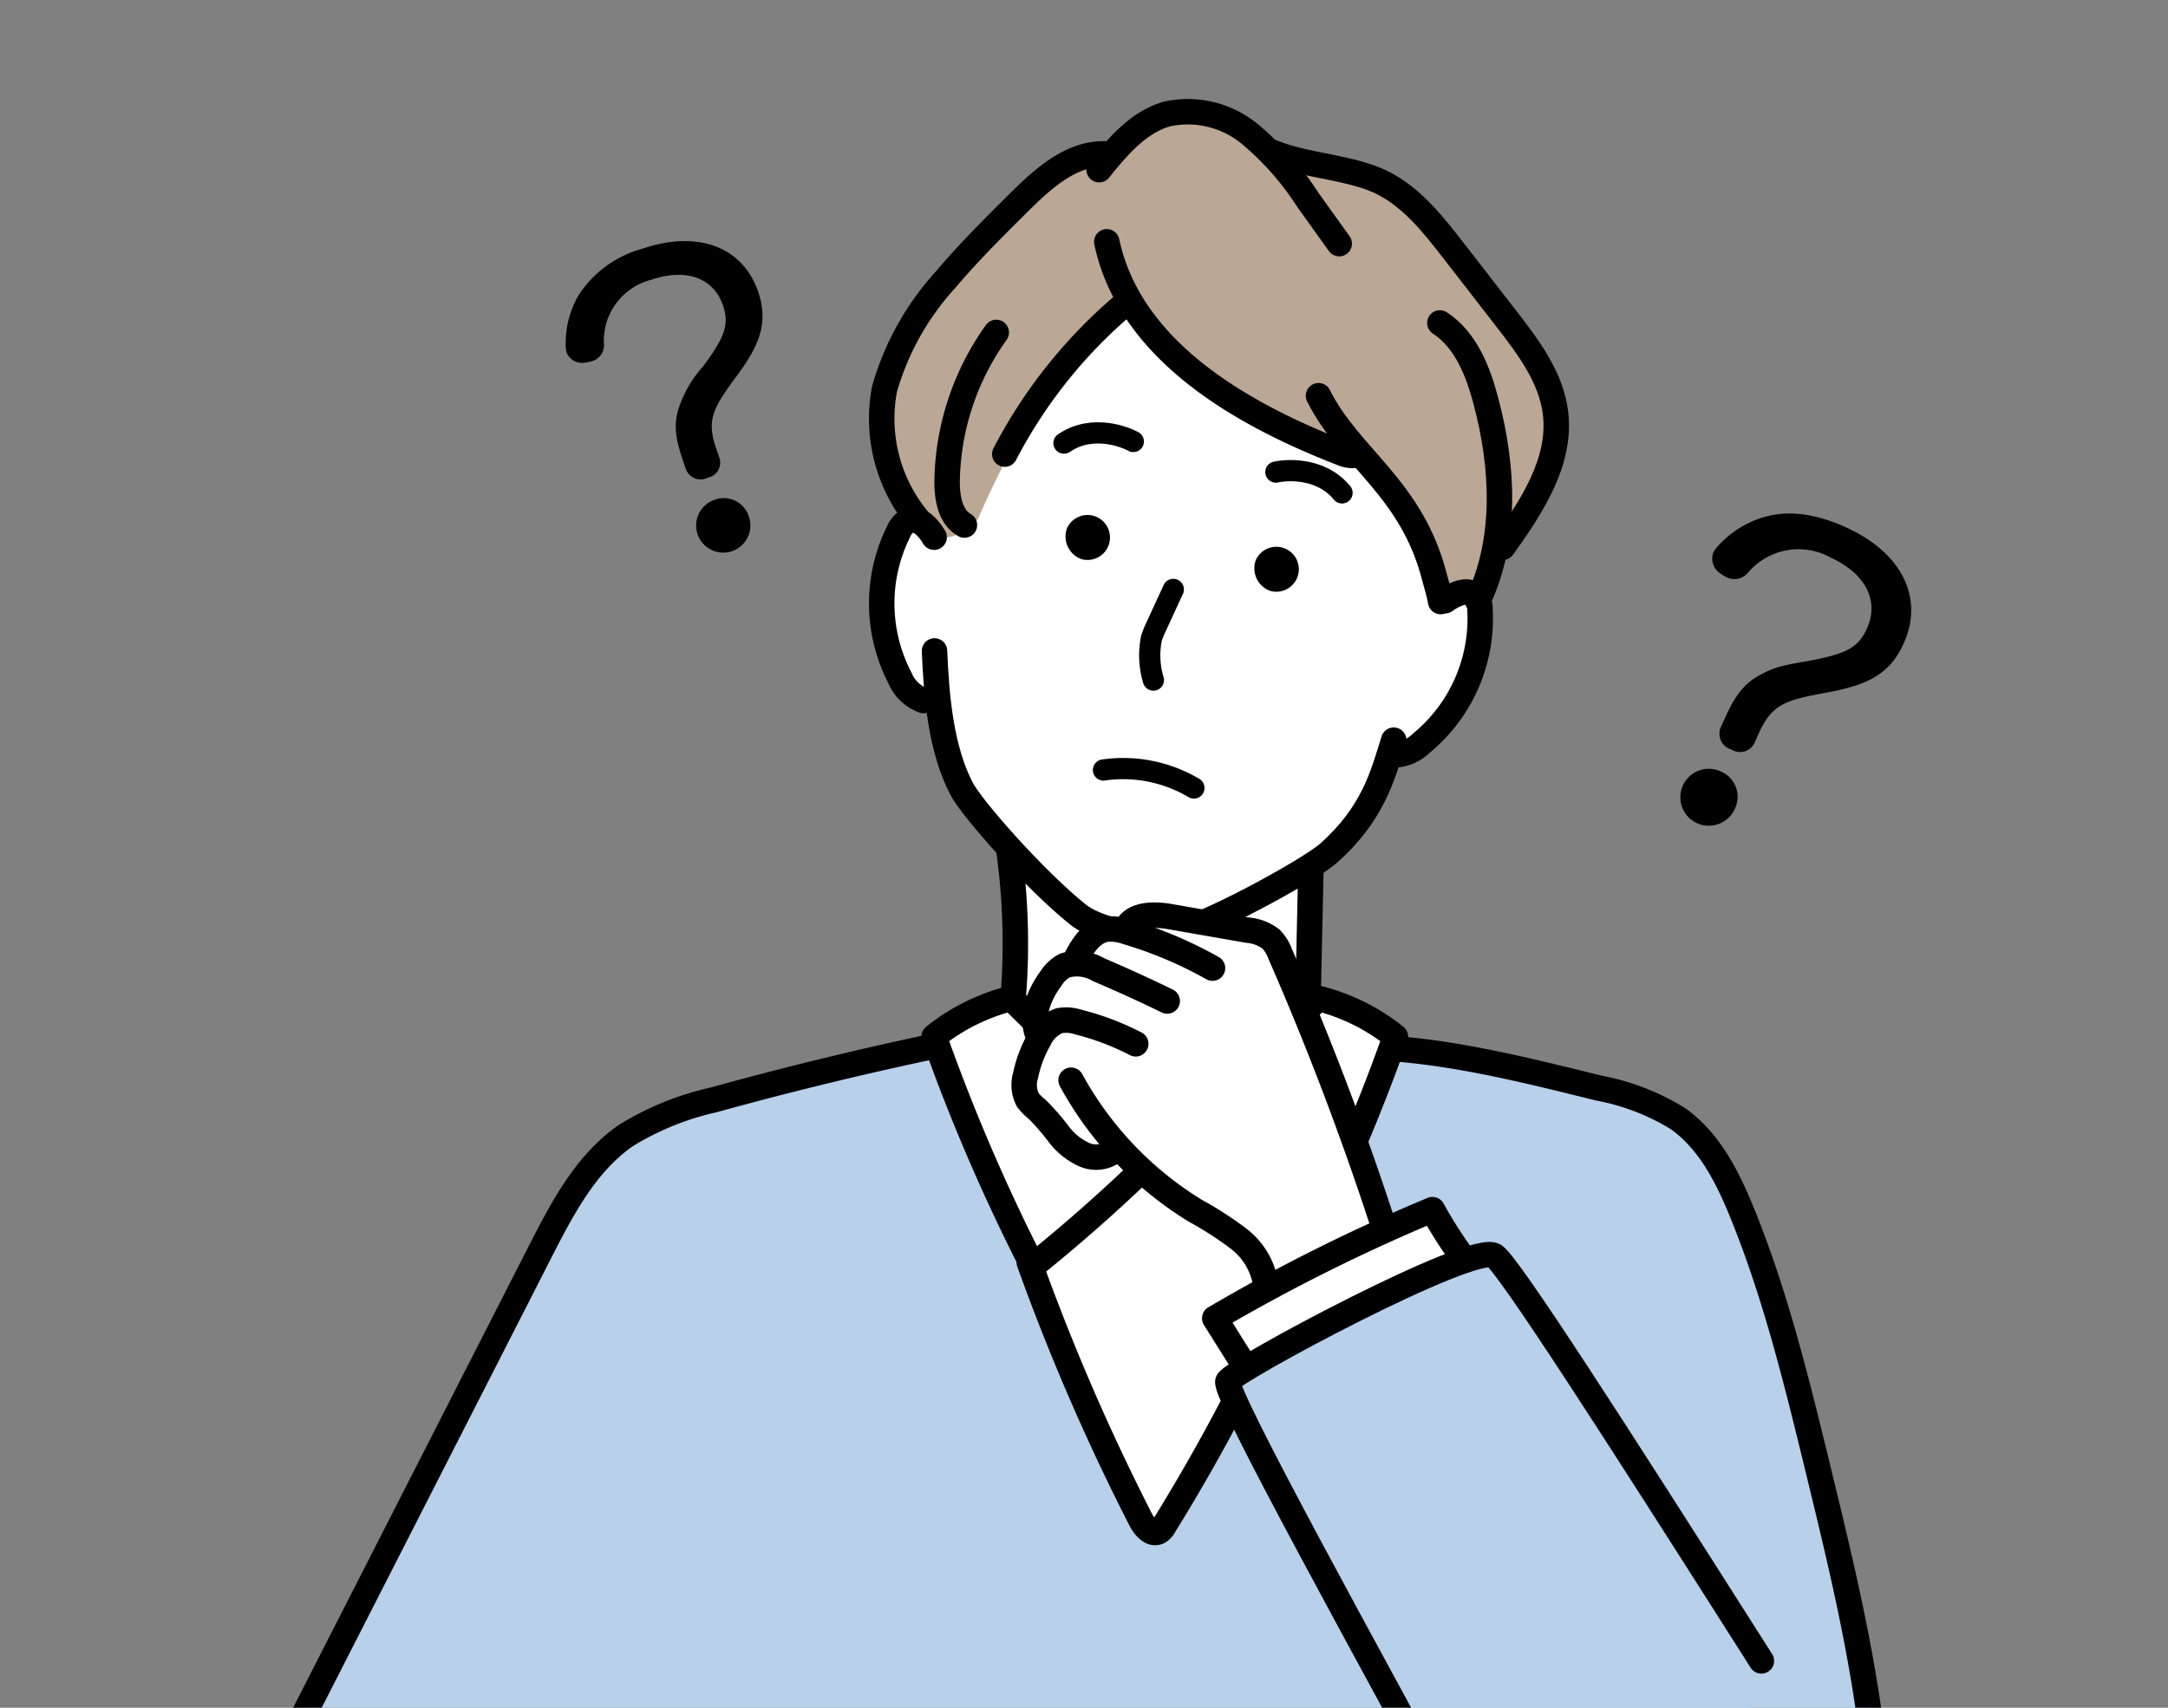 <svg xmlns="http://www.w3.org/2000/svg" xmlns:xlink="http://www.w3.org/1999/xlink" width="198" height="156" viewBox="0 0 198 156">
  <rect x="0" y="0" width="198" height="156" fill="#808080" stroke="none"/>
  <defs>
    <clipPath id="clip-path">
      <rect id="長方形_33995" data-name="長方形 33995" width="198" height="156" transform="translate(671 3608)" fill="none" stroke="#707070" stroke-width="1"/>
    </clipPath>
    <clipPath id="clip-path-2">
      <rect id="長方形_33994" data-name="長方形 33994" width="157.55" height="224.049" fill="none"/>
    </clipPath>
  </defs>
  <g id="マスクグループ_50" data-name="マスクグループ 50" transform="translate(-671 -3608)" clip-path="url(#clip-path)">
    <g id="グループ_37304" data-name="グループ 37304" transform="translate(688 3617)">
      <g id="グループ_37303" data-name="グループ 37303" clip-path="url(#clip-path-2)">
        <path id="パス_26762" data-name="パス 26762" d="M134.1,220.064c.371-12.61,1.129-27.546,1.5-40.156,7.994-.285,16-4.9,18.231-12.319a24.66,24.66,0,0,0,.822-6.969c.072-11.985-2.78-23.772-5.614-35.417-1.919-7.882-3.848-15.8-6.895-23.317-1.337-3.3-3.005-6.657-5.913-8.709a21.149,21.149,0,0,0-7.247-2.788c-6.128-1.523-12.255-3.046-18.248-3.558Q97.679,85.1,84.508,84.439c-5.364-.268-10.963-.355-14.537,1.783q-10.983,2.259-21.8,5.252a26,26,0,0,0-8,3.249c-3.653,2.525-5.812,6.645-7.83,10.6l-24.5,48.012c-2.288,4.484-4.594,9.016-5.823,13.9s-1.3,10.215.791,14.793a33.538,33.538,0,0,0,4.96,7.2c7.892,9.554,18.11,22.983,26.082,32.59,4.235.275,7.535,1.589,11.714.851.491-.087.3-.344.12-5.96-.193-6.022-.774-12.625-1.233-19.413a177.889,177.889,0,0,0-9.578-15.555c-1.611-2.309-3.323-4.678-3.847-7.444a7.734,7.734,0,0,0-.421-1.772c-.391-.867-1.263-1.5-1.924-1.246,4.946-7.486,9.892-14.972,14.744-22.9-.048,23.136,1.108,48.6,2.691,71.682" fill="#b8d0ea"/>
        <path id="パス_26763" data-name="パス 26763" d="M134.1,220.064c.371-12.61,1.129-27.546,1.5-40.156,7.994-.285,16-4.9,18.231-12.319a24.66,24.66,0,0,0,.822-6.969c.072-11.985-2.78-23.772-5.614-35.417-1.919-7.882-3.848-15.8-6.895-23.317-1.337-3.3-3.005-6.657-5.913-8.709a21.149,21.149,0,0,0-7.247-2.788c-6.128-1.523-12.255-3.046-18.248-3.558Q97.679,85.1,84.508,84.439c-5.364-.268-10.963-.355-14.537,1.783q-10.983,2.259-21.8,5.252a26,26,0,0,0-8,3.249c-3.653,2.525-5.812,6.645-7.83,10.6l-24.5,48.012c-2.288,4.484-4.594,9.016-5.823,13.9s-1.3,10.215.791,14.793a33.538,33.538,0,0,0,4.96,7.2c7.892,9.554,18.11,22.983,26.082,32.59,4.235.275,7.535,1.589,11.714.851.491-.087.3-.344.12-5.96-.193-6.022-.774-12.625-1.233-19.413a177.889,177.889,0,0,0-9.578-15.555c-1.611-2.309-3.323-4.678-3.847-7.444a7.734,7.734,0,0,0-.421-1.772c-.391-.867-1.263-1.5-1.924-1.246,4.946-7.486,9.892-14.972,14.744-22.9-.048,23.136,1.108,48.6,2.691,71.682" fill="none" stroke="#000" stroke-linecap="round" stroke-linejoin="round" stroke-width="2.325"/>
        <path id="パス_26764" data-name="パス 26764" d="M102.721,70.456l-.231,10.509a7.952,7.952,0,0,1-.273,2.284,7.6,7.6,0,0,1-1.109,1.983A80.429,80.429,0,0,1,89.3,98.531a1.361,1.361,0,0,1-2.3-.075Q81.61,93.09,76.675,87.295a5.429,5.429,0,0,1-1.191-1.881,5.811,5.811,0,0,1-.042-2.266,61.429,61.429,0,0,0-.39-15.068,44.849,44.849,0,0,0,13.485,4.208,27.215,27.215,0,0,0,14.184-1.832" fill="#fff"/>
        <path id="パス_26765" data-name="パス 26765" d="M102.721,70.456l-.231,10.509a7.952,7.952,0,0,1-.273,2.284,7.6,7.6,0,0,1-1.109,1.983A80.429,80.429,0,0,1,89.3,98.531a1.361,1.361,0,0,1-2.3-.075Q81.61,93.09,76.675,87.295a5.429,5.429,0,0,1-1.191-1.881,5.811,5.811,0,0,1-.042-2.266,61.429,61.429,0,0,0-.39-15.068,44.849,44.849,0,0,0,13.485,4.208A27.215,27.215,0,0,0,102.721,70.456Z" fill="none" stroke="#000" stroke-linecap="round" stroke-linejoin="round" stroke-width="2.325"/>
        <path id="パス_26766" data-name="パス 26766" d="M101.938,105.882a177.32,177.32,0,0,1-12.612,24.474,1.4,1.4,0,0,1-.506.559c-.65.33-1.3-.433-1.633-1.083A200.5,200.5,0,0,1,77,106.305a21.735,21.735,0,0,1,6.276-8.9c2.085-1.764,4.8-3.177,7.468-2.588a10.251,10.251,0,0,1,3.795,2.012c2.989,2.234,5.9,5.006,7.4,9.054" fill="#fff"/>
        <path id="パス_26767" data-name="パス 26767" d="M101.938,105.882a177.32,177.32,0,0,1-12.612,24.474,1.4,1.4,0,0,1-.506.559c-.65.33-1.3-.433-1.633-1.083A200.5,200.5,0,0,1,77,106.305a21.735,21.735,0,0,1,6.276-8.9c2.085-1.764,4.8-3.177,7.468-2.588a10.251,10.251,0,0,1,3.795,2.012C97.523,99.062,100.437,101.834,101.938,105.882Z" fill="none" stroke="#000" stroke-linecap="round" stroke-linejoin="round" stroke-width="2.325"/>
        <path id="パス_26768" data-name="パス 26768" d="M75.365,82.2a18.426,18.426,0,0,0-7.056,3.5,173.494,173.494,0,0,0,9.014,20.948,152.6,152.6,0,0,0,12.4-11.153C84.553,91.074,79.583,86.415,75.365,82.2" fill="#fff"/>
        <path id="パス_26769" data-name="パス 26769" d="M75.365,82.2a18.426,18.426,0,0,0-7.056,3.5,173.494,173.494,0,0,0,9.014,20.948,152.6,152.6,0,0,0,12.4-11.153C84.553,91.074,79.583,86.415,75.365,82.2Z" fill="none" stroke="#000" stroke-linecap="round" stroke-linejoin="round" stroke-width="2.325"/>
        <path id="パス_26770" data-name="パス 26770" d="M103.385,82.2a18.426,18.426,0,0,1,7.056,3.5,173.494,173.494,0,0,1-9.014,20.948,152.6,152.6,0,0,1-12.4-11.153C94.2,91.074,99.167,86.415,103.385,82.2" fill="#fff"/>
        <path id="パス_26771" data-name="パス 26771" d="M103.385,82.2a18.426,18.426,0,0,1,7.056,3.5,173.494,173.494,0,0,1-9.014,20.948,152.6,152.6,0,0,1-12.4-11.153C94.2,91.074,99.167,86.415,103.385,82.2Z" fill="none" stroke="#000" stroke-linecap="round" stroke-linejoin="round" stroke-width="2.325"/>
        <path id="パス_26772" data-name="パス 26772" d="M109.99,59.245c-1.343,3.472-2.78,7.083-5.567,9.55A23.443,23.443,0,0,1,99.3,71.953L93.716,74.77a18.22,18.22,0,0,1-4.9,1.9,6.154,6.154,0,0,1-5-1.065c-1.882-1.389-3.6-2.875-5.3-4.389a45.854,45.854,0,0,1-6.583-6.852,17.987,17.987,0,0,1-3.622-8.68,7.094,7.094,0,0,1-3.5-3.977,16.262,16.262,0,0,1-.8-5.1,16.22,16.22,0,0,1,.232-4.084,6.852,6.852,0,0,1,1.958-3.6c1.583-1.392,2.414-3.423,3.309-5.332A53.728,53.728,0,0,1,81.04,17.56c2.234-2.131,4.938-4.174,8.024-4.117,2.236.041,4.284,1.185,6.223,2.3a63.455,63.455,0,0,1,9.562,6.279,54.908,54.908,0,0,1,8.445,9.539,27.155,27.155,0,0,1,3.223,5.182,20.733,20.733,0,0,1,1.279,4.347,21.532,21.532,0,0,1-.5,11.514c-1.346,3.651-4.32,6.84-7.3,6.644" fill="#fff"/>
        <path id="パス_26773" data-name="パス 26773" d="M101.692,6.128c2.395-.055,4.9-.087,7.042.992a13.567,13.567,0,0,1,3.243,2.532A87.244,87.244,0,0,1,121.1,20.07a18.449,18.449,0,0,1,2.691,4.561,16.755,16.755,0,0,1,.6,7.348,12.9,12.9,0,0,1-2.069,6.6c-.608.813-1.373,1.493-2.045,2.253a12.608,12.608,0,0,0-2.424,4.1c-.755-.291-3,.953-3.69,1.377-.328-5.273-2.344-11.411-7.12-13.67A37.39,37.39,0,0,1,85.512,18.791c-5.537,4.594-10.235,12.737-13.155,19.533-.416.967-2.78,2.083-3.135,1.66-2.139-2.551-5.185-3.57-5.6-9.6C62.818,18.9,79.891,6.023,80.957,5.653a2.666,2.666,0,0,1,2.989.627C86.6-.106,94.176.71,97.484,3.261c1.31,1.01,2.374,2.909,4.208,2.867" fill="#baa795"/>
        <path id="パス_26774" data-name="パス 26774" d="M68.312,40.074c-.529-.887-1.446-1.913-2.389-1.493a2,2,0,0,0-.87,1.01,14.747,14.747,0,0,0,.129,13.323,3.707,3.707,0,0,0,2.155,2.076" fill="none" stroke="#000" stroke-linecap="round" stroke-linejoin="round" stroke-width="2.325"/>
        <path id="パス_26775" data-name="パス 26775" d="M114.981,45.871c.836-.607,2.083-1.188,2.785-.43a2.017,2.017,0,0,1,.4,1.271A14.748,14.748,0,0,1,112.795,58.9a3.71,3.71,0,0,1-2.8,1.059" fill="none" stroke="#000" stroke-linecap="round" stroke-linejoin="round" stroke-width="2.325"/>
        <path id="パス_26776" data-name="パス 26776" d="M68.348,50.464c.169,4.111.571,8.957,2.479,12.6.95,1.814,6.709,8.354,10.651,11.5,1.393,1.112,4.983,2.22,8.213,1.8,2.846-.366,12.877-5.845,14.665-7.443,4.079-3.647,4.935-7.108,5.93-10.307" fill="none" stroke="#000" stroke-linecap="round" stroke-linejoin="round" stroke-width="2.325"/>
        <path id="パス_26777" data-name="パス 26777" d="M109.414,103.109c-2.6-8.51-6.273-17.643-9.491-25.615-3.668-1.652-10.061-4.37-13.57-2.434a22.153,22.153,0,0,1-2.72,1.4c-5.068,1.488-6.412,6.872-5.929,9.828.092.559-1.126,3.127-1.326,3.656-.784,2.07,4.106,5.815,5.222,6.348a3.96,3.96,0,0,0,3.67-.153c4.246,5.3,12.739,7.135,13.19,12.558a67.258,67.258,0,0,0,10.954-5.593" fill="#fff"/>
        <path id="パス_26778" data-name="パス 26778" d="M84.081,13.089C86.156,22.9,96.14,28.74,105.488,32.368a2.647,2.647,0,0,0,1.039.241" fill="none" stroke="#000" stroke-linecap="round" stroke-linejoin="round" stroke-width="2.325"/>
        <path id="パス_26779" data-name="パス 26779" d="M103.417,27.148c2.8,5.626,8.509,8.407,10.59,16.562.16.628.474,1.6.563,2.242" fill="none" stroke="#000" stroke-linecap="round" stroke-linejoin="round" stroke-width="2.325"/>
        <path id="パス_26780" data-name="パス 26780" d="M83.381,6.5C85.1,4.37,86.993,2.124,89.63,1.4a8.919,8.919,0,0,1,7.51,1.838,26.417,26.417,0,0,1,5.277,5.98l2.892,4.037" fill="none" stroke="#000" stroke-linecap="round" stroke-linejoin="round" stroke-width="2.325"/>
        <path id="パス_26781" data-name="パス 26781" d="M114.5,20.5c2.367,1.545,3.482,4.405,4.206,7.137,1.6,6.019,1.937,12.657-.743,18.279" fill="none" stroke="#000" stroke-linecap="round" stroke-linejoin="round" stroke-width="2.325"/>
        <path id="パス_26782" data-name="パス 26782" d="M83.948,5.058c-3.107-.094-5.686,2.251-7.892,4.44-2.287,2.27-4.578,4.544-6.657,7.006a24.985,24.985,0,0,0-5.614,10.023,14.445,14.445,0,0,0,3,11.862" fill="none" stroke="#000" stroke-linecap="round" stroke-linejoin="round" stroke-width="2.325"/>
        <path id="パス_26783" data-name="パス 26783" d="M99.215,4.918c2.972,1.248,7.333,1.349,10.188,2.845,2.632,1.379,4.535,3.8,6.356,6.146l4.824,6.22c2,2.585,4.083,5.343,4.479,8.59.544,4.472-2.2,8.608-4.822,12.274" fill="none" stroke="#000" stroke-linecap="round" stroke-linejoin="round" stroke-width="2.325"/>
        <path id="パス_26784" data-name="パス 26784" d="M85.711,18.783a45.258,45.258,0,0,0-10.946,13.7" fill="none" stroke="#000" stroke-linecap="round" stroke-linejoin="round" stroke-width="2.325"/>
        <path id="パス_26785" data-name="パス 26785" d="M73.985,21.37A23.938,23.938,0,0,0,69.5,34.847c-.027,1.543.243,3.341,1.579,4.115" fill="none" stroke="#000" stroke-linecap="round" stroke-linejoin="round" stroke-width="2.325"/>
        <path id="パス_26786" data-name="パス 26786" d="M98.547,108.044a6.488,6.488,0,0,0-2.438-3.9,32.239,32.239,0,0,0-3.951-2.55A32.024,32.024,0,0,1,80.82,89.677" fill="none" stroke="#000" stroke-linecap="round" stroke-linejoin="round" stroke-width="2.325"/>
        <path id="パス_26787" data-name="パス 26787" d="M86.725,86.352a24.282,24.282,0,0,0-5.266-1.993,3.511,3.511,0,0,0-1.716-.119A3.281,3.281,0,0,0,77.9,85.958a11.382,11.382,0,0,0-1.235,3.271,3,3,0,0,0,.194,2.236,4.61,4.61,0,0,0,.862.87,21.543,21.543,0,0,1,1.98,2.28,6.036,6.036,0,0,0,2.338,1.869,2.7,2.7,0,0,0,2.827-.435" fill="none" stroke="#000" stroke-linecap="round" stroke-linejoin="round" stroke-width="2.325"/>
        <path id="パス_26788" data-name="パス 26788" d="M89.6,82.44q-3.1-1.512-6.275-2.864a3.911,3.911,0,0,0-3.078-.378,3.428,3.428,0,0,0-1.259,1.174c-1.03,1.414-1.8,3.216-1.3,4.892" fill="none" stroke="#000" stroke-linecap="round" stroke-linejoin="round" stroke-width="2.325"/>
        <path id="パス_26789" data-name="パス 26789" d="M81.108,78.9c.648-1.322,1.51-2.808,2.966-3.023a4.336,4.336,0,0,1,1.833.249,37.993,37.993,0,0,1,7.829,3.311" fill="none" stroke="#000" stroke-linecap="round" stroke-linejoin="round" stroke-width="2.325"/>
        <path id="パス_26790" data-name="パス 26790" d="M85.846,75.886c.537-1.417,2.518-1.413,4.011-1.153l7.094,1.237a4.045,4.045,0,0,1,2.132.814,3.98,3.98,0,0,1,.844,1.379q5.27,12.06,9.357,24.593" fill="none" stroke="#000" stroke-linecap="round" stroke-linejoin="round" stroke-width="2.325"/>
        <path id="パス_26791" data-name="パス 26791" d="M113.821,101.5a164.66,164.66,0,0,0-19.879,9.922l3.285,5.237q10.049-4.781,19.683-10.373a40.641,40.641,0,0,1-3.089-4.786" fill="#fff"/>
        <path id="パス_26792" data-name="パス 26792" d="M113.821,101.5a164.66,164.66,0,0,0-19.879,9.922l3.285,5.237q10.049-4.781,19.683-10.373A40.641,40.641,0,0,1,113.821,101.5Z" fill="none" stroke="#000" stroke-linecap="round" stroke-linejoin="round" stroke-width="2.325"/>
        <path id="パス_26793" data-name="パス 26793" d="M143.865,142.722c-13.758-21.672-23.087-36.136-24.384-37.014-1.908-1.291-24.02,10.562-24.34,11.484-.387,1.116,12.754,24.835,21.879,41.718,9.48,17.542,13.911,21.029,18.836,20.991" fill="#b8d0ea"/>
        <path id="パス_26794" data-name="パス 26794" d="M143.865,142.722c-13.758-21.672-23.087-36.136-24.384-37.014-1.908-1.291-24.02,10.562-24.34,11.484-.387,1.116,12.754,24.835,21.879,41.718,9.48,17.542,13.911,21.029,18.836,20.991" fill="none" stroke="#000" stroke-linecap="round" stroke-linejoin="round" stroke-width="2.325"/>
        <path id="パス_26795" data-name="パス 26795" d="M105.567,36.024c-2.056-2.5-5.411-2.053-6.043-1.9" fill="none" stroke="#000" stroke-linecap="round" stroke-linejoin="round" stroke-width="1.938"/>
        <path id="パス_26796" data-name="パス 26796" d="M80.17,31.478c2.671-1.831,5.768-.468,6.334-.148" fill="none" stroke="#000" stroke-linecap="round" stroke-linejoin="round" stroke-width="1.938"/>
        <path id="パス_26797" data-name="パス 26797" d="M90.155,44.845q-.788,1.708-1.574,3.418a7.8,7.8,0,0,0-.421,1.046,7.816,7.816,0,0,0,.176,3.814" fill="none" stroke="#000" stroke-linecap="round" stroke-linejoin="round" stroke-width="1.938"/>
        <path id="パス_26798" data-name="パス 26798" d="M83.779,61.339a12.66,12.66,0,0,1,8.257,1.642" fill="none" stroke="#000" stroke-linecap="round" stroke-linejoin="round" stroke-width="1.938"/>
        <path id="パス_26799" data-name="パス 26799" d="M97.686,42.179A2.053,2.053,0,1,1,99,44.974a2.195,2.195,0,0,1-1.316-2.795"/>
        <path id="パス_26800" data-name="パス 26800" d="M80.441,39.272a2.053,2.053,0,1,1,1.316,2.8,2.195,2.195,0,0,1-1.316-2.8"/>
        <path id="パス_26801" data-name="パス 26801" d="M141.429,64.909a2.6,2.6,0,1,1-1.288-3.445,2.514,2.514,0,0,1,1.288,3.445m1.823-6.087a1.46,1.46,0,0,1-2.119.649,1.5,1.5,0,0,1-.968-2.057l.438-.96c.985-2.161,1.844-3.136,3.3-3.88,1.093-.579,1.627-.75,4.276-1.2,3.351-.626,4.513-1.174,5.31-2.923,1.158-2.538-.062-5.042-3.32-6.528a6.037,6.037,0,0,0-7.492,1.348,1.6,1.6,0,0,1-1.957.475,4.16,4.16,0,0,1-.586-.35,1.6,1.6,0,0,1-.659-1.916,2.076,2.076,0,0,1,.369-.537,9.148,9.148,0,0,1,4.355-2.736c2.038-.563,4.44-.379,7.424.982,5.076,2.315,7.13,6.442,5.221,10.627-1.3,2.846-3.423,3.783-6.909,4.43-3.754.691-5.058,1.008-6.263,3.649Z"/>
        <path id="パス_26802" data-name="パス 26802" d="M48.694,32.8a1.39,1.39,0,0,1-1.047,1.833,1.433,1.433,0,0,1-2.013-.8l-.323-.952c-.725-2.142-.765-3.38-.239-4.847a10.9,10.9,0,0,1,2.186-3.621c1.918-2.621,2.366-3.758,1.779-5.493-.852-2.516-3.332-3.458-6.563-2.364a5.752,5.752,0,0,0-4.321,5.823A1.521,1.521,0,0,1,37.1,23.984a3.967,3.967,0,0,1-.635.139,1.529,1.529,0,0,1-1.708-.9,2.015,2.015,0,0,1-.093-.613,8.719,8.719,0,0,1,1.238-4.741,10.172,10.172,0,0,1,5.793-4.16c5.033-1.7,9.151-.18,10.555,3.968.956,2.823.092,4.86-1.905,7.583-2.155,2.928-2.853,4-1.967,6.618ZM51.4,38.21a2.477,2.477,0,1,1-3.141-1.552A2.395,2.395,0,0,1,51.4,38.21"/>
      </g>
    </g>
  </g>
</svg>
